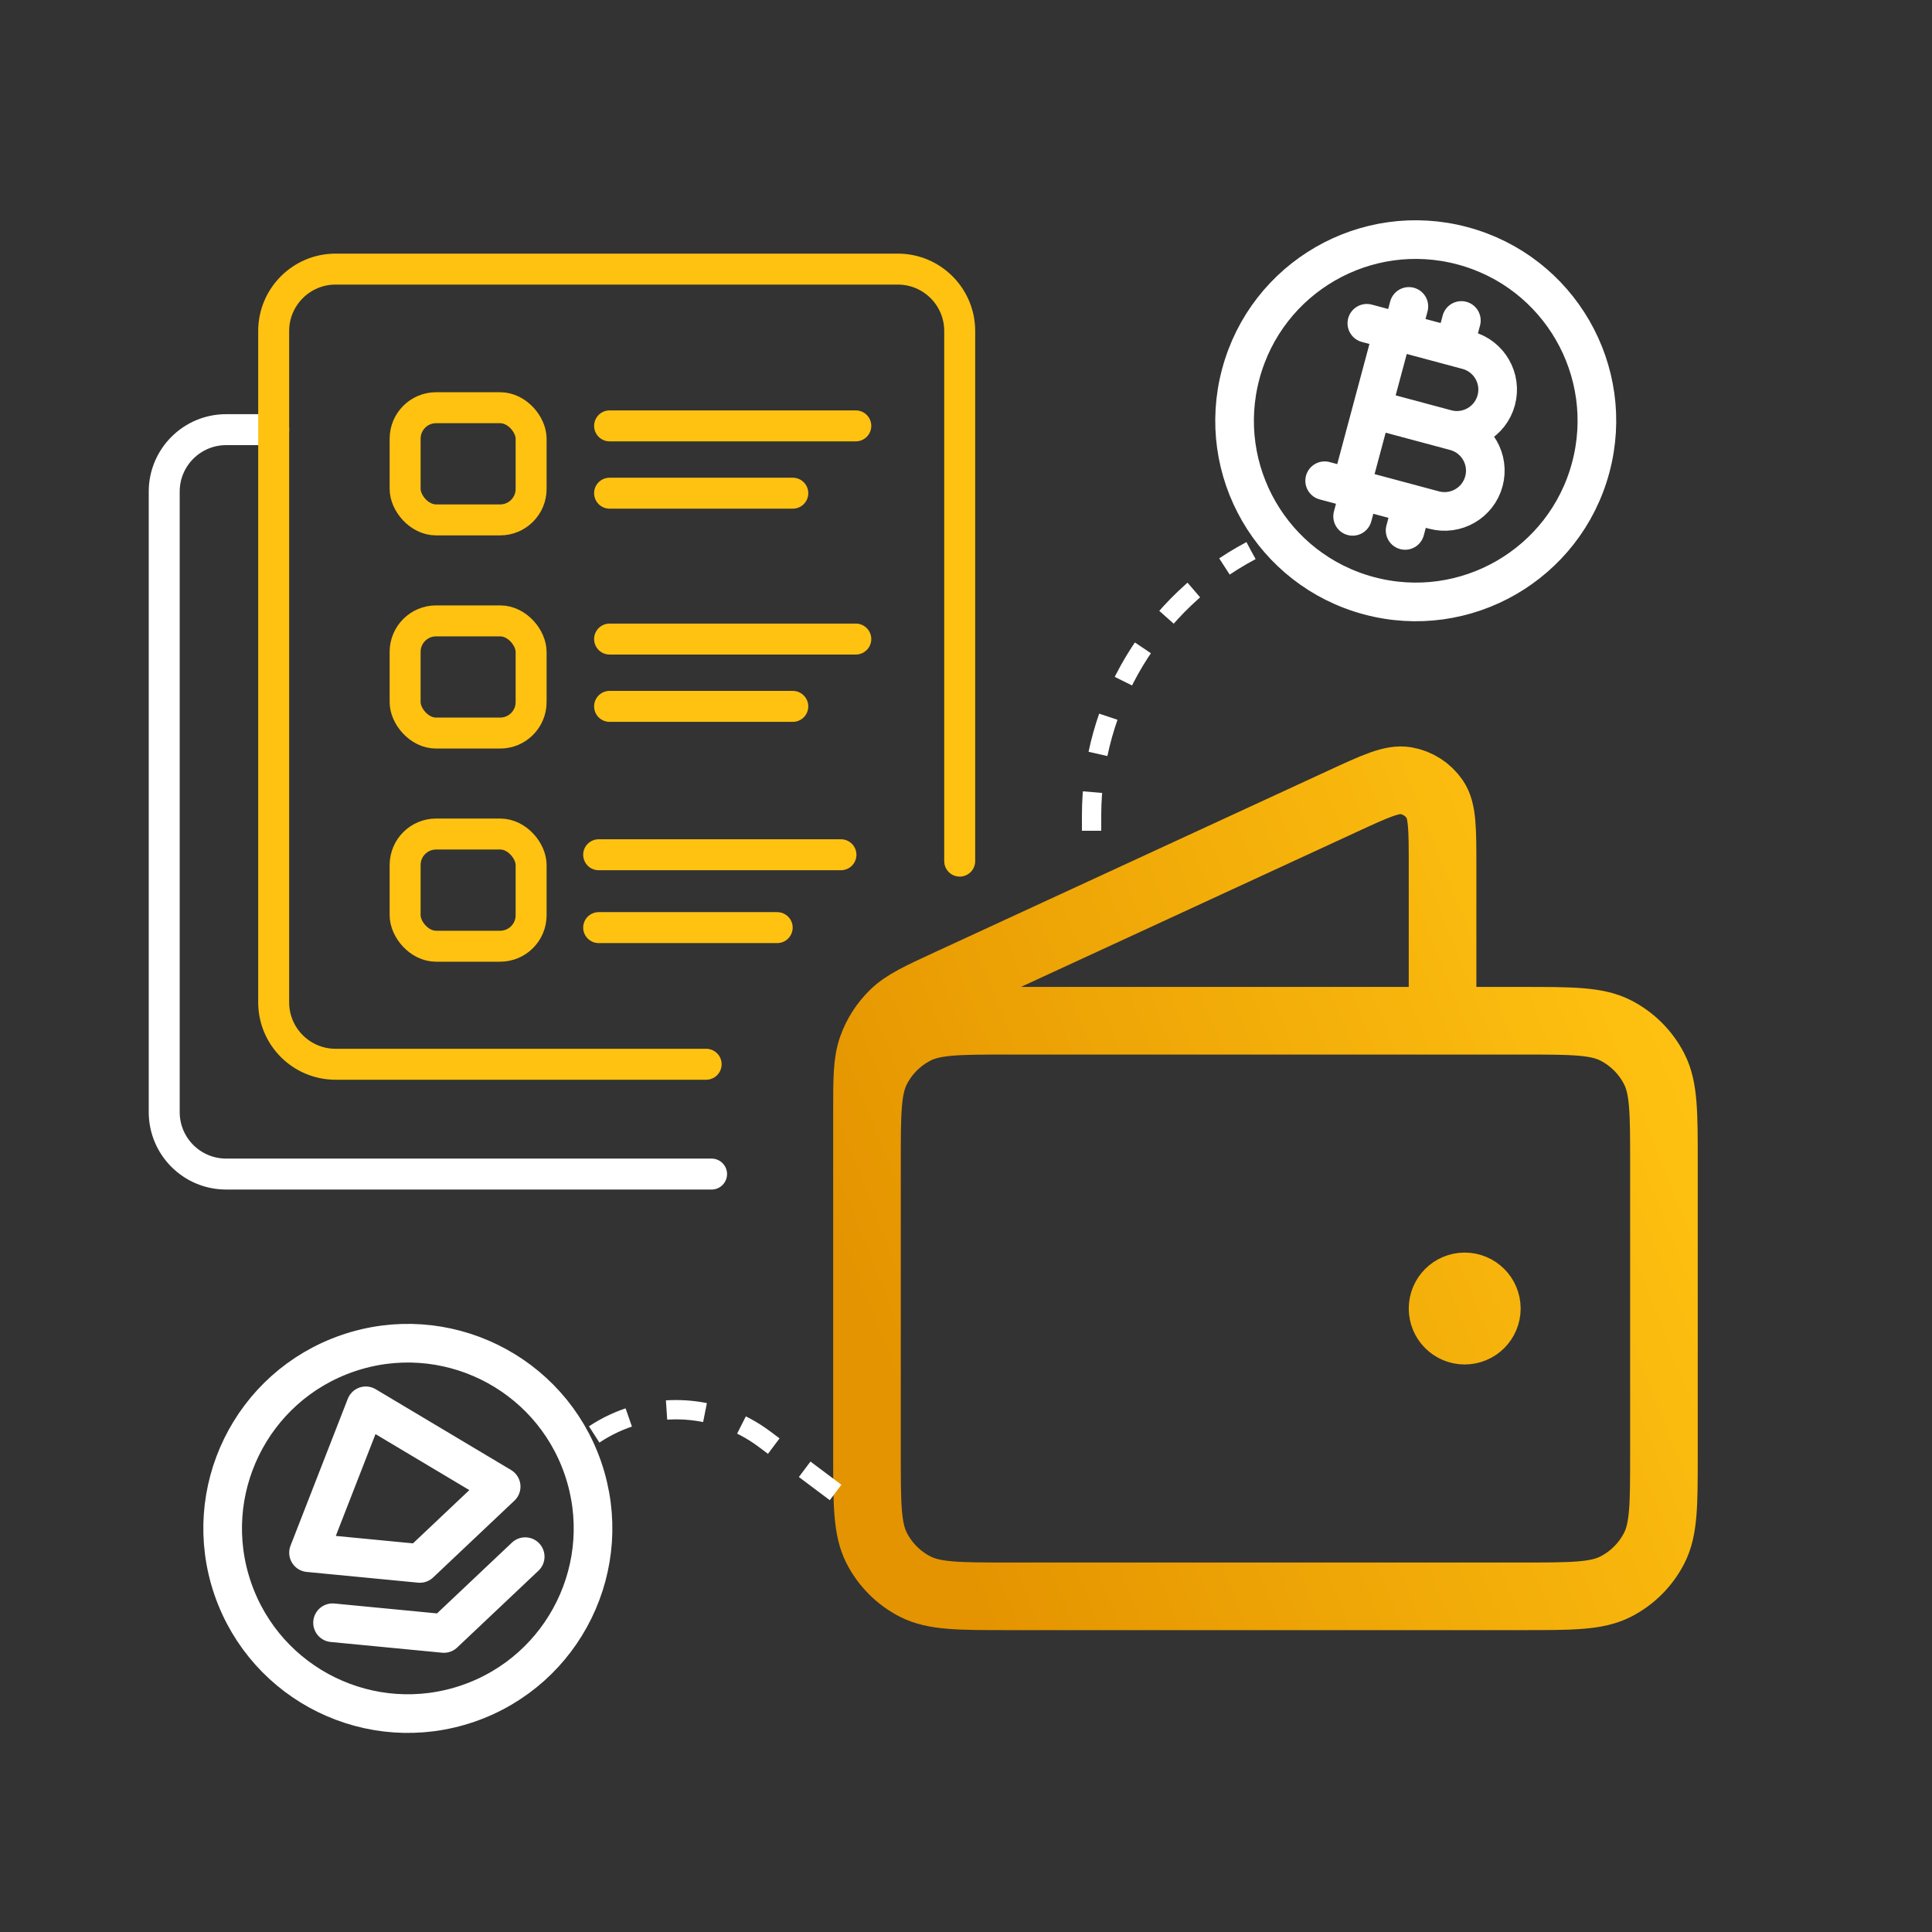 <svg width="200" height="200" viewBox="0 0 200 200" fill="none" xmlns="http://www.w3.org/2000/svg">
<rect x="0" y="0" width="200" height="200" fill="#333333" stroke="none"/>
<path d="M73.662 121.538H23.41C19.87 121.538 17 118.668 17 115.128V50.888C17 47.348 19.87 44.478 23.41 44.478H28.332" stroke="white" stroke-width="3.205" stroke-linecap="round"/>
<path d="M73.1 110.172H34.742C31.201 110.172 28.331 107.302 28.331 103.761V34.267C28.331 30.727 31.201 27.857 34.742 27.857H92.938C96.478 27.857 99.348 30.727 99.348 34.267V89.143" stroke="#FFC211" stroke-width="3.205" stroke-linecap="round"/>
<line x1="63.105" y1="44.087" x2="88.592" y2="44.087" stroke="#FFC211" stroke-width="3.205" stroke-linecap="round"/>
<line x1="63.105" y1="51.055" x2="82.071" y2="51.055" stroke="#FFC211" stroke-width="3.205" stroke-linecap="round"/>
<rect x="41.939" y="42.206" width="13.042" height="11.614" rx="3.205" stroke="#FFC211" stroke-width="3.205" stroke-linecap="round"/>
<line x1="63.104" y1="66.155" x2="88.591" y2="66.155" stroke="#FFC211" stroke-width="3.205" stroke-linecap="round"/>
<line x1="63.104" y1="73.124" x2="82.07" y2="73.124" stroke="#FFC211" stroke-width="3.205" stroke-linecap="round"/>
<rect x="41.938" y="64.273" width="13.042" height="11.614" rx="3.205" stroke="#FFC211" stroke-width="3.205" stroke-linecap="round"/>
<line x1="61.974" y1="88.483" x2="87.055" y2="88.483" stroke="#FFC211" stroke-width="3.205" stroke-linecap="round"/>
<line x1="61.974" y1="96.026" x2="80.455" y2="96.026" stroke="#FFC211" stroke-width="3.205" stroke-linecap="round"/>
<rect x="41.939" y="86.338" width="13.042" height="11.614" rx="3.205" stroke="#FFC211" stroke-width="3.205" stroke-linecap="round"/>
<path d="M149.333 105.667V89.628C149.333 85.816 149.333 83.91 148.53 82.739C147.829 81.715 146.742 81.02 145.519 80.812C144.119 80.573 142.388 81.372 138.927 82.97L98.27 101.734C95.184 103.159 93.64 103.871 92.51 104.976C91.51 105.953 90.747 107.145 90.279 108.462C89.75 109.951 89.75 111.651 89.75 115.051V137.75M151.625 135.458H151.671M89.75 120.333L89.75 150.583C89.75 155.717 89.75 158.284 90.749 160.245C91.628 161.97 93.03 163.372 94.755 164.251C96.716 165.25 99.283 165.25 104.417 165.25H157.583C162.717 165.25 165.284 165.25 167.245 164.251C168.97 163.372 170.372 161.97 171.251 160.245C172.25 158.284 172.25 155.717 172.25 150.583V120.333C172.25 115.2 172.25 112.633 171.251 110.672C170.372 108.947 168.97 107.545 167.245 106.666C165.284 105.667 162.717 105.667 157.583 105.667L104.417 105.667C99.283 105.667 96.716 105.667 94.755 106.666C93.03 107.545 91.628 108.947 90.749 110.672C89.75 112.633 89.75 115.2 89.75 120.333ZM153.917 135.458C153.917 136.724 152.891 137.75 151.625 137.75C150.359 137.75 149.333 136.724 149.333 135.458C149.333 134.193 150.359 133.167 151.625 133.167C152.891 133.167 153.917 134.193 153.917 135.458Z" stroke="url(#paint0_linear_3736_84505)" stroke-width="7" stroke-linecap="round" stroke-linejoin="round"/>
<g clip-path="url(#clip0_3736_84505)">
<path d="M144.213 34.194L151.91 36.256C154.161 36.859 155.496 39.172 154.893 41.423C154.29 43.673 151.977 45.009 149.726 44.406L142.029 42.343L150.632 44.649C152.882 45.252 154.218 47.565 153.615 49.816C153.012 52.066 150.698 53.402 148.448 52.799L139.845 50.493M144.213 34.194L141.496 33.466M144.213 34.194L139.845 50.493M139.845 50.493L137.128 49.766M145.846 31.72L145.118 34.436M140.751 50.736L140.023 53.453M151.28 33.175L150.552 35.892M146.184 52.192L145.456 54.909M164.668 48.41C161.988 58.412 151.706 64.348 141.704 61.668C131.701 58.988 125.765 48.706 128.446 38.704C131.126 28.701 141.407 22.765 151.41 25.446C161.412 28.126 167.348 38.407 164.668 48.41Z" stroke="white" stroke-width="4" stroke-linecap="round" stroke-linejoin="round"/>
</g>
<g clip-path="url(#clip1_3736_84505)">
<path d="M34.426 167.986L45.953 169.097L54.368 161.144M60.349 151.999C63.785 162.011 58.453 172.913 48.441 176.349C38.428 179.785 27.526 174.453 24.091 164.441C20.655 154.428 25.987 143.526 35.999 140.091C46.011 136.655 56.913 141.987 60.349 151.999ZM31.938 160.735L43.464 161.846L51.88 153.892L37.866 145.529L31.938 160.735Z" stroke="white" stroke-width="4" stroke-linecap="round" stroke-linejoin="round"/>
</g>
<path d="M113 86V84.427C113 72.935 119.348 62.384 129.5 57V57M86.5 154.5L79.153 148.99C73.968 145.101 66.893 144.904 61.5 148.5V148.5" stroke="white" stroke-width="2" stroke-dasharray="4 4"/>
<defs>
<linearGradient id="paint0_linear_3736_84505" x1="89.75" y1="136.905" x2="172.799" y2="103.824" gradientUnits="userSpaceOnUse">
<stop stop-color="#E49400"/>
<stop offset="1" stop-color="#FFC211"/>
</linearGradient>
<clipPath id="clip0_3736_84505">
<rect width="45" height="45" fill="white" transform="translate(130.647 16) rotate(15)"/>
</clipPath>
<clipPath id="clip1_3736_84505">
<rect width="46" height="46" fill="white" transform="translate(13 143.93) rotate(-18.939)"/>
</clipPath>
</defs>
</svg>
